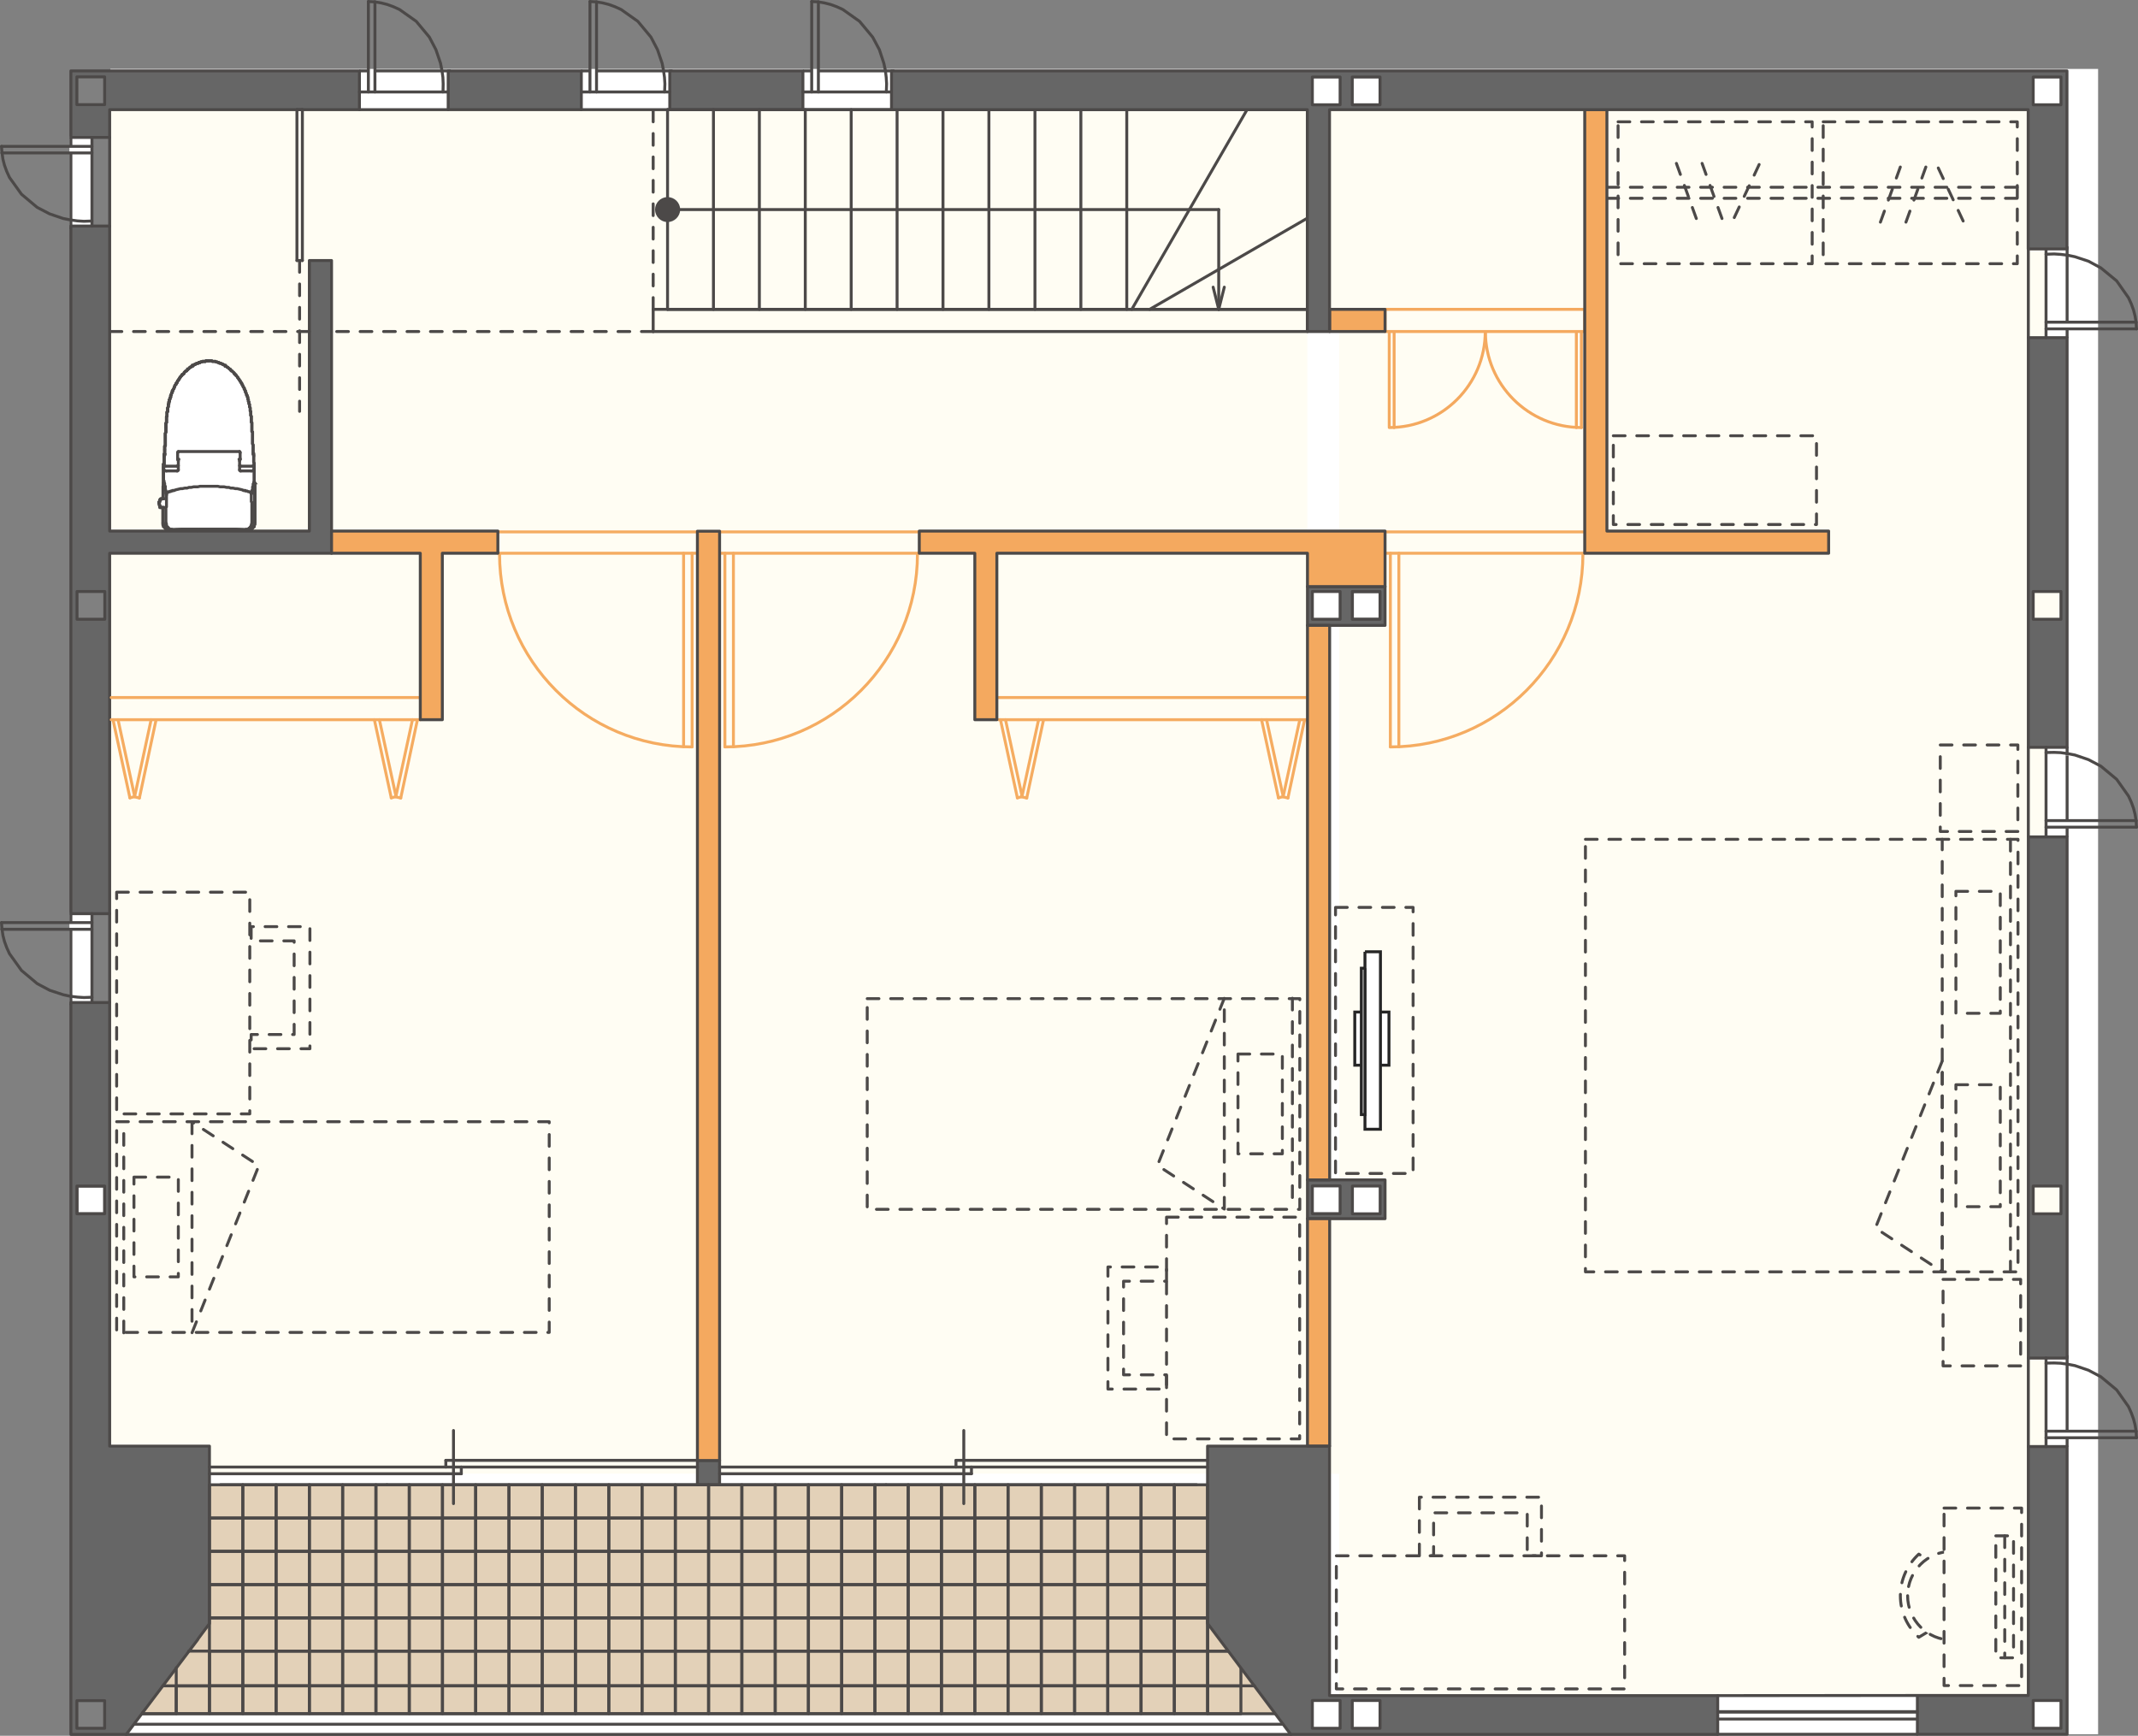 <?xml version="1.0" encoding="UTF-8"?><svg id="_レイヤー_2" xmlns="http://www.w3.org/2000/svg" viewBox="0 0 153.22 124.4"><rect x="0" y="0" width="153.22" height="124.4" fill="#808080" stroke="none"/><defs><style>.cls-1,.cls-2,.cls-3,.cls-4,.cls-5,.cls-6,.cls-7,.cls-8,.cls-9,.cls-10,.cls-11,.cls-12,.cls-13,.cls-14,.cls-15,.cls-16{stroke-width:.21px;}.cls-1,.cls-3,.cls-4,.cls-7,.cls-8,.cls-9,.cls-11,.cls-12,.cls-13,.cls-14,.cls-15,.cls-16{stroke-linecap:round;stroke-linejoin:round;}.cls-1,.cls-3,.cls-8,.cls-13{fill:none;}.cls-1,.cls-14{stroke:#f4a95f;}.cls-17,.cls-2,.cls-6,.cls-10,.cls-12,.cls-16{fill:#fff;}.cls-18{fill:#e3d1b8;}.cls-2{stroke-linecap:square;}.cls-2,.cls-10{stroke:#262626;}.cls-3,.cls-4,.cls-5,.cls-6,.cls-7,.cls-8,.cls-11,.cls-15,.cls-16{stroke:#4c4948;}.cls-3,.cls-15{stroke-dasharray:0 0 .84 .84;}.cls-4{fill:#4c4948;}.cls-5{fill:#4c4844;}.cls-7,.cls-19{fill:#f4a95f;}.cls-9{fill:#f5ac61;}.cls-9,.cls-13{stroke:#f5ac61;}.cls-11{fill:#666;}.cls-12{stroke:#fff;}.cls-14,.cls-15,.cls-20{fill:#fffdf3;}</style></defs><g id="_レイヤー_1-2"><g><rect class="cls-17" x="7.91" y="4.94" width="142.45" height="119.35"/><rect class="cls-20" x="95.97" y="7.86" width="51.66" height="113.65"/><rect class="cls-20" x="115.08" y="7.86" width="30.19" height="30.2"/><g><rect class="cls-20" x="93.7" y="87.34" width="2.78" height="18.28"/><rect class="cls-20" x="7.86" y="7.86" width="85.83" height="97.75"/><rect class="cls-16" x="96.92" y="42.4" width="1.99" height="1.99"/><rect class="cls-16" x="96.92" y="85" width="1.99" height="1.99"/><polygon class="cls-18" points="86.54 106.41 86.54 116.35 91.4 122.82 10.25 122.82 15.01 116.35 15.01 106.41 86.54 106.41"/><rect class="cls-20" x="71.44" y="39.65" width="22.25" height="10.33"/><rect class="cls-20" x="95.29" y="7.86" width="18.28" height="14.31"/><rect class="cls-20" x="7.86" y="39.65" width="22.25" height="10.33"/><g><rect class="cls-12" x="41.65" y="5.08" width="6.38" height="1.46"/><g><line class="cls-5" x1="48.2" y1="5.08" x2="47.57" y2="5.08"/><g><line class="cls-5" x1="42.27" y1="5.08" x2="41.64" y2="5.08"/><line class="cls-5" x1="47.55" y1="5.08" x2="42.76" y2="5.08"/></g></g></g><g><rect class="cls-12" x="57.55" y="5.08" width="6.38" height="1.46"/><g><line class="cls-5" x1="64.1" y1="5.08" x2="63.46" y2="5.08"/><g><line class="cls-5" x1="58.17" y1="5.08" x2="57.54" y2="5.08"/><line class="cls-5" x1="63.45" y1="5.08" x2="58.66" y2="5.08"/></g></g></g><g><rect class="cls-12" x="25.76" y="5.08" width="6.38" height="1.46"/><g><line class="cls-5" x1="32.31" y1="5.08" x2="31.68" y2="5.08"/><g><line class="cls-5" x1="26.38" y1="5.08" x2="25.75" y2="5.08"/><line class="cls-5" x1="31.66" y1="5.08" x2="26.87" y2="5.08"/></g></g></g><g><rect class="cls-12" x="146.68" y="17.82" width="1.46" height="6.38"/><g><line class="cls-5" x1="148.14" y1="17.66" x2="148.14" y2="18.29"/><g><line class="cls-5" x1="148.14" y1="23.58" x2="148.14" y2="24.22"/><line class="cls-5" x1="148.14" y1="18.3" x2="148.14" y2="23.09"/></g></g></g><g><rect class="cls-12" x="146.68" y="53.69" width="1.46" height="6.28"/><g><line class="cls-5" x1="148.14" y1="53.52" x2="148.14" y2="54.15"/><g><line class="cls-5" x1="148.14" y1="59.37" x2="148.14" y2="59.99"/><line class="cls-5" x1="148.14" y1="54.16" x2="148.14" y2="58.88"/></g></g></g><g><rect class="cls-12" x="146.68" y="97.3" width="1.46" height="6.38"/><g><line class="cls-5" x1="148.14" y1="97.13" x2="148.14" y2="97.76"/><g><line class="cls-5" x1="148.14" y1="103.06" x2="148.14" y2="103.69"/><line class="cls-5" x1="148.14" y1="97.78" x2="148.14" y2="102.57"/></g></g></g><g><rect class="cls-12" x="5.08" y="65.5" width="1.46" height="6.38"/><g><line class="cls-5" x1="5.08" y1="72.04" x2="5.08" y2="71.41"/><g><line class="cls-5" x1="5.08" y1="66.12" x2="5.08" y2="65.48"/><line class="cls-5" x1="5.08" y1="71.4" x2="5.08" y2="66.61"/></g></g></g><g><rect class="cls-12" x="5.08" y="9.86" width="1.46" height="6.38"/><g><line class="cls-5" x1="5.08" y1="16.41" x2="5.08" y2="15.78"/><g><line class="cls-5" x1="5.08" y1="10.48" x2="5.08" y2="9.85"/><line class="cls-5" x1="5.08" y1="15.76" x2="5.08" y2="10.97"/></g></g></g><polygon class="cls-11" points="49.11 5.08 57.54 5.08 57.54 7.86 48 7.86 48 5.08 49.11 5.08"/><path class="cls-11" d="m5.08,5.08v4.77s2.78,0,2.78,0v-1.99h17.9s0-2.78,0-2.78H5.08Zm2.42,2.42h-1.99v-1.99h1.99v1.99Z"/><path class="cls-11" d="m22.17,18.67v19.39H7.86v-21.86s-2.78,0-2.78,0v49.28s2.78,0,2.78,0v-25.83h15.9s0-20.98,0-20.98h-1.59Zm-14.66,25.71h-1.99v-1.99h1.99v1.99Z"/><path class="cls-11" d="m93.7,84.56v2.78s5.56,0,5.56,0v-2.78s-5.56,0-5.56,0Zm2.34,2.42h-1.99v-1.99h1.99v1.99Z"/><path class="cls-11" d="m145.36,103.68v17.83h-7.95s0,2.78,0,2.78h10.73s0-20.62,0-20.62h-2.78Zm2.34,20.18h-1.99v-1.99h1.99v1.99Z"/><path class="cls-11" d="m145.36,59.98v37.35s2.78,0,2.78,0v-1.44s0-35.91,0-35.91h-2.78Zm2.34,27.01h-1.99v-1.99h1.99v1.99Z"/><path class="cls-11" d="m145.36,24.2v29.36s2.78,0,2.78,0v-29.36s-2.78,0-2.78,0Zm2.34,20.18h-1.99v-1.99h1.99v1.99Z"/><line class="cls-8" x1="93.7" y1="23.76" x2="46.81" y2="23.76"/><line class="cls-8" x1="46.81" y1="23.76" x2="46.81" y2="22.17"/><line class="cls-8" x1="46.81" y1="22.17" x2="93.7" y2="22.17"/><path class="cls-11" d="m93.7,42.04v2.78s5.56,0,5.56,0v-2.78s-5.56,0-5.56,0Zm2.34,2.34h-1.99v-1.99h1.99v1.99Zm2.86,0h-1.99v-1.99h1.99v1.99Z"/><rect class="cls-16" x="96.92" y="85" width="1.99" height="1.99"/><rect class="cls-16" x="5.52" y="85" width="1.99" height="1.99"/><g><line class="cls-3" x1="46.81" y1="23.76" x2="23.76" y2="23.76"/><line class="cls-3" x1="22.17" y1="23.76" x2="7.86" y2="23.76"/><line class="cls-3" x1="46.81" y1="22.17" x2="46.81" y2="7.86"/></g><line class="cls-11" x1="9.6" y1="123.57" x2="91.96" y2="123.57"/><line class="cls-8" x1="92.51" y1="124.3" x2="9.05" y2="124.3"/><line class="cls-8" x1="91.4" y1="122.82" x2="10.16" y2="122.82"/><path class="cls-11" d="m5.08,124.3h3.97s.97-1.29.97-1.29l4.17-5.53v-.02l.82-1.1v-12.72s-7.15,0-7.15,0v-31.79s-2.78,0-2.78,0v52.45Zm2.42-37.31h-1.99v-1.99h1.99v1.99Zm-1.99,36.87v-1.98h1.99v1.98h-1.99Z"/><path class="cls-11" d="m86.54,106.41v9.94s5.96,7.95,5.96,7.95h30.6s0-2.78,0-2.78h-27.82v-17.88s-8.74,0-8.74,0v2.78Zm10.37,15.46h1.99v1.99h-1.99v-1.99Zm-2.86,0h1.99v1.99h-1.99v-1.99Z"/><line class="cls-8" x1="137.38" y1="124.29" x2="123.1" y2="124.29"/><line class="cls-8" x1="123.1" y1="121.52" x2="137.38" y2="121.51"/><line class="cls-8" x1="137.38" y1="122.67" x2="123.1" y2="122.67"/><line class="cls-8" x1="137.38" y1="122.7" x2="123.1" y2="122.7"/><g id="LINE"><line class="cls-8" x1="123.1" y1="123.2" x2="137.38" y2="123.2"/></g><line class="cls-8" x1="21.28" y1="7.86" x2="21.67" y2="7.86"/><line class="cls-8" x1="21.67" y1="18.67" x2="21.67" y2="7.86"/><line class="cls-8" x1="21.28" y1="18.67" x2="21.28" y2="7.86"/><line class="cls-8" x1="21.67" y1="18.67" x2="21.28" y2="18.67"/><line class="cls-3" x1="21.47" y1="18.67" x2="21.47" y2="29.48"/><g><line class="cls-8" x1="57.54" y1="7.86" x2="63.89" y2="7.86"/><line class="cls-8" x1="57.54" y1="6.59" x2="63.89" y2="6.59"/><line class="cls-8" x1="58.17" y1=".11" x2="58.17" y2="6.59"/><line class="cls-8" x1="58.65" y1=".13" x2="58.65" y2="6.59"/><polyline class="cls-8" points="63.52 6.59 63.52 6.58 63.52 6.57 63.54 6.01 63.51 5.54 63.45 5.04 63.34 4.53 63.02 3.56 62.54 2.66 61.6 1.53 60.4 .68 59.96 .48 59.52 .32 59.09 .21 58.6 .13 58.35 .12 58.17 .11"/></g><g><line class="cls-8" x1="41.64" y1="7.86" x2="48" y2="7.86"/><line class="cls-8" x1="41.64" y1="6.59" x2="48" y2="6.59"/><line class="cls-8" x1="42.28" y1=".11" x2="42.28" y2="6.59"/><line class="cls-8" x1="42.75" y1=".13" x2="42.75" y2="6.59"/><polyline class="cls-8" points="47.62 6.59 47.63 6.58 47.63 6.57 47.65 6.01 47.62 5.54 47.55 5.04 47.45 4.53 47.12 3.56 46.65 2.66 45.71 1.53 44.51 .68 44.07 .48 43.63 .32 43.2 .21 42.7 .13 42.46 .12 42.28 .11"/></g><g><line class="cls-8" x1="25.76" y1="7.86" x2="32.12" y2="7.86"/><line class="cls-8" x1="25.76" y1="6.59" x2="32.12" y2="6.59"/><line class="cls-8" x1="26.4" y1=".11" x2="26.4" y2="6.59"/><line class="cls-8" x1="26.87" y1=".13" x2="26.87" y2="6.59"/><polyline class="cls-8" points="31.74 6.59 31.75 6.58 31.75 6.57 31.76 6.01 31.74 5.54 31.67 5.04 31.57 4.53 31.24 3.56 30.77 2.66 29.83 1.53 28.63 .68 28.19 .48 27.75 .32 27.32 .21 26.82 .13 26.57 .12 26.4 .11"/></g><line class="cls-8" x1="145.36" y1="24.2" x2="145.36" y2="17.85"/><line class="cls-8" x1="146.63" y1="24.2" x2="146.63" y2="17.85"/><line class="cls-8" x1="153.11" y1="23.57" x2="146.63" y2="23.57"/><line class="cls-8" x1="153.09" y1="23.09" x2="146.63" y2="23.09"/><polyline class="cls-8" points="146.63 18.22 146.64 18.22 146.65 18.22 147.21 18.2 147.68 18.23 148.18 18.29 148.7 18.4 149.67 18.72 150.56 19.2 151.69 20.13 152.54 21.34 152.74 21.78 152.9 22.22 153.01 22.65 153.09 23.14 153.1 23.39 153.11 23.57"/><line class="cls-8" x1="145.36" y1="59.92" x2="145.36" y2="53.56"/><line class="cls-8" x1="146.63" y1="59.92" x2="146.63" y2="53.56"/><line class="cls-8" x1="153.11" y1="59.28" x2="146.63" y2="59.28"/><line class="cls-8" x1="153.09" y1="58.81" x2="146.63" y2="58.81"/><polyline class="cls-8" points="146.63 53.94 146.64 53.93 146.65 53.93 147.21 53.92 147.68 53.94 148.18 54.01 148.7 54.11 149.67 54.44 150.56 54.91 151.69 55.85 152.54 57.05 152.74 57.49 152.9 57.93 153.01 58.36 153.09 58.86 153.1 59.11 153.11 59.28"/><line class="cls-8" x1="145.36" y1="103.68" x2="145.36" y2="97.32"/><line class="cls-8" x1="146.63" y1="103.68" x2="146.63" y2="97.32"/><line class="cls-8" x1="153.11" y1="103.04" x2="146.63" y2="103.04"/><line class="cls-8" x1="153.09" y1="102.57" x2="146.63" y2="102.57"/><polyline class="cls-8" points="146.63 97.7 146.64 97.7 146.65 97.69 147.21 97.68 147.68 97.7 148.18 97.77 148.7 97.87 149.67 98.2 150.56 98.67 151.69 99.61 152.54 100.81 152.74 101.26 152.9 101.7 153.01 102.12 153.09 102.62 153.1 102.87 153.11 103.04"/><g><line class="cls-8" x1="7.86" y1="9.85" x2="7.86" y2="16.21"/><line class="cls-8" x1="6.59" y1="9.85" x2="6.59" y2="16.21"/><line class="cls-8" x1=".11" y1="10.49" x2="6.59" y2="10.49"/><line class="cls-8" x1=".13" y1="10.96" x2="6.59" y2="10.96"/><polyline class="cls-8" points="6.59 15.83 6.58 15.84 6.57 15.84 6.01 15.86 5.54 15.83 5.04 15.76 4.53 15.66 3.56 15.33 2.66 14.86 1.54 13.92 .68 12.72 .48 12.28 .32 11.84 .21 11.41 .14 10.91 .12 10.66 .11 10.49"/></g><g><line class="cls-8" x1="7.86" y1="65.48" x2="7.86" y2="71.84"/><line class="cls-8" x1="6.59" y1="65.48" x2="6.59" y2="71.84"/><line class="cls-8" x1=".11" y1="66.12" x2="6.59" y2="66.12"/><line class="cls-8" x1=".13" y1="66.6" x2="6.59" y2="66.6"/><polyline class="cls-8" points="6.59 71.47 6.58 71.47 6.57 71.47 6.01 71.49 5.54 71.46 5.04 71.4 4.53 71.29 3.56 70.97 2.66 70.49 1.54 69.55 .68 68.35 .48 67.91 .32 67.47 .21 67.04 .14 66.55 .12 66.3 .11 66.12"/></g><g><polyline class="cls-6" points="15.06 25.86 15.1 25.86 15.14 25.86 15.18 25.86 15.22 25.9 15.27 25.9 15.31 25.9 15.35 25.9 15.39 25.9 15.44 25.9 15.48 25.94 15.52 25.94 15.56 25.94 15.61 25.98 15.65 25.98 15.69 25.98 15.73 26.03 15.77 26.03 15.82 26.03 15.86 26.07 15.9 26.07 15.94 26.11 15.99 26.11 16.03 26.15 16.07 26.15 16.11 26.19 16.15 26.19 16.15 26.24 16.2 26.24 16.24 26.28 16.28 26.32 16.32 26.32 16.36 26.36 16.41 26.41 16.45 26.45 16.49 26.45 16.53 26.49 16.53 26.53 16.58 26.58 16.62 26.58 16.66 26.62 16.7 26.66 16.75 26.7 16.79 26.74 16.79 26.79 16.83 26.83 16.87 26.83 16.91 26.87 16.91 26.91 16.96 26.95 17 27 17.04 27.04 17.04 27.08 17.08 27.12 17.13 27.17 17.13 27.21 17.17 27.25 17.21 27.29 17.21 27.33 17.25 27.38 17.29 27.42 17.29 27.46 17.34 27.5 17.34 27.55 17.38 27.59 17.42 27.67 17.42 27.71 17.46 27.76 17.5 27.8 17.5 27.88 17.55 27.93 17.55 27.97 17.59 28.01 17.59 28.1 17.63 28.14 17.63 28.18 17.67 28.26 17.67 28.31 17.72 28.35 17.72 28.43 17.76 28.47 17.76 28.52 17.76 28.6 17.8 28.64 17.8 28.69 17.8 28.77 17.84 28.81 17.84 28.85 17.84 28.94 17.88 28.98 17.88 29.02 17.88 29.11 17.88 29.15 17.93 29.23 17.93 29.28 17.93 29.32 17.93 29.36 17.93 29.4 17.93 29.45 17.97 29.49 17.97 29.53 17.97 29.57 17.97 29.61 17.97 29.66 17.97 29.7 17.97 29.74 17.97 29.78 18.01 29.83 18.01 29.87 18.01 29.91 18.01 29.95 18.01 29.99 18.01 30.04 18.01 30.08 18.01 30.12 18.01 30.16 18.01 30.21 18.01 30.25 18.05 30.29 18.05 30.33 18.05 30.37 18.05 30.42 18.05 30.46 18.05 30.5 18.05 30.54 18.05 30.59 18.05 30.63 18.05 30.67 18.05 30.71 18.05 30.8 18.05 30.84 18.05 30.88 18.05 30.92 18.1 30.96 18.1 31.05 18.1 31.09 18.1 31.13 18.1 31.18 18.1 31.22 18.1 31.26 18.1 31.35 18.1 31.39 18.1 31.43 18.1 31.47 18.1 31.51 18.1 31.6 18.1 31.64 18.1 31.68 18.1 31.73 18.1 31.77 18.1 31.81 18.14 31.89 18.14 31.94 18.14 31.98 18.14 32.02 18.14 32.06 18.14 32.15 18.14 32.19 18.14 32.23 18.14 32.27 18.14 32.32 18.14 32.36 18.14 32.4 18.14 32.44 18.14 32.49 18.14 32.53 18.18 32.53 18.18 32.57 18.18 32.61 18.18 32.7 18.18 32.74 18.18 32.78 18.18 32.82 18.18 32.87 18.18 32.91 18.18 32.95 18.18 32.99 18.18 33.03 18.18 33.08 18.18 33.12 18.22 33.2 18.22 33.24 18.22 33.29 18.22 33.33 18.22 33.37 18.22 33.41 18.22 33.46 18.22 33.54 18.22 33.58 18.22 33.63 18.22 33.67 18.22 33.71 18.22 33.75 18.22 33.79 18.22 33.88 18.22 33.92 18.22 33.96 18.22 34.01 18.22 34.05 18.22 34.09 18.22 34.13 18.22 34.22 18.22 34.26 18.22 34.3 18.22 34.34 18.22 34.39 18.22 34.43 18.22 34.47 18.22 34.55 18.26 34.6 18.22 34.6 18.26 34.72 18.26 37.47 18.26 37.51 18.26 37.55 18.26 37.59 18.22 37.64 18.22 37.68 18.22 37.72 18.18 37.72 18.18 37.76 18.14 37.81 18.1 37.85 18.05 37.85 18.05 37.89 18.01 37.89 17.97 37.93 17.93 37.93 17.88 37.93 17.84 37.97 17.8 37.97 17.76 37.97 17.72 37.97 16.87 37.93 15.73 37.93 15.73 37.97 15.65 37.93 14.3 37.93 14.21 37.97 14.21 37.93 13.07 37.93 12.23 37.97 12.18 37.97 12.14 37.97 12.1 37.97 12.06 37.93 12.02 37.93 11.97 37.93 11.93 37.89 11.89 37.89 11.89 37.85 11.85 37.85 11.8 37.81 11.76 37.76 11.76 37.72 11.72 37.72 11.72 37.68 11.72 37.64 11.72 37.59 11.68 37.59 11.68 37.55 11.68 37.51 11.68 37.47 11.68 36.37 11.51 36.37 11.47 36.37 11.42 36.12 11.42 36.07 11.42 35.99 11.47 35.82 11.51 35.78 11.55 35.78 11.68 35.74 11.72 34.72 11.72 34.6 11.72 34.55 11.72 34.47 11.72 34.43 11.72 34.39 11.72 34.34 11.72 34.3 11.72 34.26 11.72 34.22 11.72 34.13 11.72 34.09 11.72 34.05 11.72 34.01 11.72 33.96 11.72 33.92 11.72 33.88 11.72 33.79 11.72 33.75 11.72 33.71 11.72 33.67 11.72 33.63 11.72 33.58 11.72 33.54 11.72 33.46 11.72 33.41 11.72 33.37 11.72 33.33 11.72 33.29 11.76 33.24 11.76 33.2 11.76 33.12 11.76 33.08 11.76 33.03 11.76 32.99 11.76 32.95 11.76 32.91 11.76 32.87 11.76 32.82 11.76 32.78 11.76 32.74 11.76 32.7 11.8 32.61 11.76 32.61 11.76 32.57 11.8 32.57 11.8 32.53 11.8 32.49 11.8 32.44 11.8 32.4 11.8 32.36 11.8 32.32 11.8 32.27 11.8 32.23 11.8 32.19 11.8 32.15 11.8 32.06 11.8 32.02 11.8 31.98 11.85 31.94 11.85 31.89 11.85 31.81 11.85 31.77 11.85 31.73 11.85 31.68 11.85 31.64 11.85 31.6 11.85 31.51 11.85 31.47 11.85 31.43 11.85 31.39 11.85 31.35 11.85 31.26 11.85 31.22 11.85 31.18 11.85 31.13 11.85 31.09 11.85 31.05 11.89 30.96 11.89 30.92 11.89 30.88 11.89 30.84 11.89 30.8 11.89 30.71 11.89 30.67 11.89 30.63 11.89 30.59 11.89 30.54 11.89 30.5 11.89 30.46 11.89 30.42 11.89 30.37 11.89 30.33 11.93 30.29 11.93 30.25 11.93 30.21 11.93 30.16 11.93 30.12 11.93 30.08 11.93 30.04 11.93 29.99 11.93 29.95 11.93 29.91 11.93 29.87 11.97 29.83 11.97 29.78 11.97 29.74 11.97 29.7 11.97 29.66 11.97 29.61 11.97 29.57 11.97 29.53 12.02 29.49 12.02 29.45 12.02 29.4 12.02 29.36 12.02 29.32 12.02 29.28 12.02 29.23 12.06 29.15 12.06 29.11 12.06 29.02 12.06 28.98 12.1 28.94 12.1 28.85 12.1 28.81 12.14 28.77 12.14 28.69 12.14 28.64 12.18 28.6 12.18 28.52 12.23 28.47 12.23 28.43 12.23 28.35 12.27 28.31 12.27 28.26 12.31 28.18 12.31 28.14 12.35 28.1 12.35 28.01 12.4 27.97 12.4 27.93 12.44 27.88 12.48 27.8 12.48 27.76 12.52 27.71 12.52 27.67 12.56 27.59 12.61 27.55 12.61 27.5 12.65 27.46 12.69 27.42 12.69 27.38 12.73 27.33 12.73 27.29 12.78 27.25 12.82 27.21 12.82 27.17 12.86 27.12 12.9 27.08 12.9 27.04 12.94 27 12.99 26.95 13.03 26.91 13.03 26.87 13.07 26.83 13.11 26.83 13.16 26.79 13.2 26.74 13.2 26.7 13.24 26.66 13.28 26.62 13.32 26.58 13.37 26.58 13.41 26.53 13.45 26.49 13.45 26.45 13.49 26.45 13.54 26.41 13.58 26.36 13.62 26.32 13.66 26.32 13.71 26.28 13.75 26.24 13.79 26.24 13.79 26.19 13.83 26.19 13.87 26.15 13.92 26.15 13.96 26.11 14 26.11 14.04 26.07 14.08 26.07 14.13 26.03 14.17 26.03 14.21 26.03 14.25 25.98 14.3 25.98 14.34 25.98 14.38 25.94 14.42 25.94 14.46 25.94 14.51 25.9 14.55 25.9 14.59 25.9 14.63 25.9 14.68 25.9 14.72 25.9 14.76 25.86 14.8 25.86 14.85 25.86 14.89 25.86 14.93 25.86 14.97 25.86 15.01 25.86 15.06 25.86"/><polyline class="cls-8" points="15.06 25.86 15.1 25.86 15.14 25.86 15.18 25.86 15.22 25.9 15.27 25.9 15.31 25.9 15.35 25.9 15.39 25.9 15.44 25.9 15.48 25.94 15.52 25.94 15.56 25.94 15.61 25.98 15.65 25.98 15.69 25.98 15.73 26.03 15.77 26.03 15.82 26.03 15.86 26.07 15.9 26.07 15.94 26.11 15.99 26.11 16.03 26.15 16.07 26.15 16.11 26.19 16.15 26.19 16.15 26.24 16.2 26.24 16.24 26.28 16.28 26.32 16.32 26.32 16.36 26.36 16.41 26.41 16.45 26.45 16.49 26.45 16.53 26.49 16.53 26.53 16.58 26.58 16.62 26.58 16.66 26.62 16.7 26.66 16.75 26.7 16.79 26.74 16.79 26.79 16.83 26.83 16.87 26.83 16.91 26.87 16.91 26.91 16.96 26.95 17 27 17.04 27.04 17.04 27.08 17.08 27.12 17.13 27.17 17.13 27.21 17.17 27.25 17.21 27.29 17.21 27.33 17.25 27.38 17.29 27.42 17.29 27.46 17.34 27.5 17.34 27.55 17.38 27.59 17.42 27.67 17.42 27.71 17.46 27.76 17.5 27.8 17.5 27.88 17.55 27.93 17.55 27.97 17.59 28.01 17.59 28.1 17.63 28.14 17.63 28.18 17.67 28.26 17.67 28.31 17.72 28.35 17.72 28.43 17.76 28.47 17.76 28.52 17.76 28.6 17.8 28.64 17.8 28.69 17.8 28.77 17.84 28.81 17.84 28.85 17.84 28.94 17.88 28.98 17.88 29.02 17.88 29.11 17.88 29.15 17.93 29.23 17.93 29.28 17.93 29.32 17.93 29.36 17.93 29.4 17.93 29.45 17.97 29.49 17.97 29.53 17.97 29.57 17.97 29.61 17.97 29.66 17.97 29.7 17.97 29.74 17.97 29.78 18.01 29.83 18.01 29.87 18.01 29.91 18.01 29.95 18.01 29.99 18.01 30.04 18.01 30.08 18.01 30.12 18.01 30.16 18.01 30.21 18.01 30.25 18.05 30.29 18.05 30.33 18.05 30.37 18.05 30.42 18.05 30.46 18.05 30.5 18.05 30.54 18.05 30.59 18.05 30.63 18.05 30.67 18.05 30.71 18.05 30.8 18.05 30.84 18.05 30.88 18.05 30.92 18.1 30.96 18.1 31.05 18.1 31.09 18.1 31.13 18.1 31.18 18.1 31.22 18.1 31.26 18.1 31.35 18.1 31.39 18.1 31.43 18.1 31.47 18.1 31.51 18.1 31.6 18.1 31.64 18.1 31.68 18.1 31.73 18.1 31.77 18.1 31.81 18.14 31.89 18.14 31.94 18.14 31.98 18.14 32.02 18.14 32.06 18.14 32.15 18.14 32.19 18.14 32.23 18.14 32.27 18.14 32.32 18.14 32.36 18.14 32.4 18.14 32.44 18.14 32.49 18.14 32.53 18.18 32.53 18.18 32.57 18.18 32.61 18.18 32.7 18.18 32.74 18.18 32.78 18.18 32.82 18.18 32.87 18.18 32.91 18.18 32.95 18.18 32.99 18.18 33.03 18.18 33.08 18.18 33.12 18.22 33.2 18.22 33.24 18.22 33.29 18.22 33.33 18.22 33.37 18.22 33.41 18.22 33.46 18.22 33.54 18.22 33.58 18.22 33.63 18.22 33.67 18.22 33.71 18.22 33.75 18.22 33.79 18.22 33.88 18.22 33.92 18.22 33.96 18.22 34.01 18.22 34.05 18.22 34.09 18.22 34.13 18.22 34.22 18.22 34.26 18.22 34.3 18.22 34.34 18.22 34.39 18.22 34.43 18.22 34.47 18.22 34.55 18.26 34.6 18.22 34.6 18.26 34.72 18.26 37.47 18.26 37.51 18.26 37.55 18.26 37.59 18.22 37.64 18.22 37.68 18.22 37.72 18.18 37.72 18.18 37.76 18.14 37.81 18.1 37.85 18.05 37.85 18.05 37.89 18.01 37.89 17.97 37.93 17.93 37.93 17.88 37.93 17.84 37.97 17.8 37.97 17.76 37.97 17.72 37.97 16.87 37.93 15.73 37.93 15.73 37.97 15.65 37.93 14.3 37.93 14.21 37.97 14.21 37.93 13.07 37.93 12.23 37.97 12.18 37.97 12.14 37.97 12.1 37.97 12.06 37.93 12.02 37.93 11.97 37.93 11.93 37.89 11.89 37.89 11.89 37.85 11.85 37.85 11.8 37.81 11.76 37.76 11.76 37.72 11.72 37.72 11.72 37.68 11.72 37.64 11.72 37.59 11.68 37.59 11.68 37.55 11.68 37.51 11.68 37.47 11.68 36.37 11.51 36.37 11.47 36.37 11.42 36.12 11.42 36.07 11.42 35.99 11.47 35.82 11.51 35.78 11.55 35.78 11.68 35.74 11.72 34.72 11.72 34.6 11.72 34.55 11.72 34.47 11.72 34.43 11.72 34.39 11.72 34.34 11.72 34.3 11.72 34.26 11.72 34.22 11.72 34.13 11.72 34.09 11.72 34.05 11.72 34.01 11.72 33.96 11.72 33.92 11.72 33.88 11.72 33.79 11.72 33.75 11.72 33.71 11.72 33.67 11.72 33.63 11.72 33.58 11.72 33.54 11.72 33.46 11.72 33.41 11.72 33.37 11.72 33.33 11.72 33.29 11.76 33.24 11.76 33.2 11.76 33.12 11.76 33.08 11.76 33.03 11.76 32.99 11.76 32.95 11.76 32.91 11.76 32.87 11.76 32.82 11.76 32.78 11.76 32.74 11.76 32.7 11.8 32.61 11.76 32.61 11.76 32.57 11.8 32.57 11.8 32.53 11.8 32.49 11.8 32.44 11.8 32.4 11.8 32.36 11.8 32.32 11.8 32.27 11.8 32.23 11.8 32.19 11.8 32.15 11.8 32.06 11.8 32.02 11.8 31.98 11.85 31.94 11.85 31.89 11.85 31.81 11.85 31.77 11.85 31.73 11.85 31.68 11.85 31.64 11.85 31.6 11.85 31.51 11.85 31.47 11.85 31.43 11.85 31.39 11.85 31.35 11.85 31.26 11.85 31.22 11.85 31.18 11.85 31.13 11.85 31.09 11.85 31.05 11.89 30.96 11.89 30.92 11.89 30.88 11.89 30.84 11.89 30.8 11.89 30.71 11.89 30.67 11.89 30.63 11.89 30.59 11.89 30.54 11.89 30.5 11.89 30.46 11.89 30.42 11.89 30.37 11.89 30.33 11.93 30.29 11.93 30.25 11.93 30.21 11.93 30.16 11.93 30.12 11.93 30.08 11.93 30.04 11.93 29.99 11.93 29.95 11.93 29.91 11.93 29.87 11.97 29.83 11.97 29.78 11.97 29.74 11.97 29.7 11.97 29.66 11.97 29.61 11.97 29.57 11.97 29.53 12.02 29.49 12.02 29.45 12.02 29.4 12.02 29.36 12.02 29.32 12.02 29.28 12.02 29.23 12.06 29.15 12.06 29.11 12.06 29.02 12.06 28.98 12.1 28.94 12.1 28.85 12.1 28.81 12.14 28.77 12.14 28.69 12.14 28.64 12.18 28.6 12.18 28.52 12.23 28.47 12.23 28.43 12.23 28.35 12.27 28.31 12.27 28.26 12.31 28.18 12.31 28.14 12.35 28.1 12.35 28.01 12.4 27.97 12.4 27.93 12.44 27.88 12.48 27.8 12.48 27.76 12.52 27.71 12.52 27.67 12.56 27.59 12.61 27.55 12.61 27.5 12.65 27.46 12.69 27.42 12.69 27.38 12.73 27.33 12.73 27.29 12.78 27.25 12.82 27.21 12.82 27.17 12.86 27.12 12.9 27.08 12.9 27.04 12.94 27 12.99 26.95 13.03 26.91 13.03 26.87 13.07 26.83 13.11 26.83 13.16 26.79 13.2 26.74 13.2 26.7 13.24 26.66 13.28 26.62 13.32 26.58 13.37 26.58 13.41 26.53 13.45 26.49 13.45 26.45 13.49 26.45 13.54 26.41 13.58 26.36 13.62 26.32 13.66 26.32 13.71 26.28 13.75 26.24 13.79 26.24 13.79 26.19 13.83 26.19 13.87 26.15 13.92 26.15 13.96 26.11 14 26.11 14.04 26.07 14.08 26.07 14.13 26.03 14.17 26.03 14.21 26.03 14.25 25.98 14.3 25.98 14.34 25.98 14.38 25.94 14.42 25.94 14.46 25.94 14.51 25.9 14.55 25.9 14.59 25.9 14.63 25.9 14.68 25.9 14.72 25.9 14.76 25.86 14.8 25.86 14.85 25.86 14.89 25.86 14.93 25.86 14.97 25.86 15.01 25.86 15.06 25.86"/><polyline class="cls-8" points="13.66 26.32 13.71 26.28 13.75 26.24 13.79 26.24 13.79 26.19 13.83 26.19 13.87 26.15 13.92 26.15 13.96 26.11 14 26.11 14.04 26.07 14.08 26.07 14.13 26.03 14.17 26.03 14.21 26.03 14.25 25.98 14.3 25.98 14.34 25.98 14.38 25.94 14.42 25.94 14.46 25.94 14.51 25.9 14.55 25.9 14.59 25.9 14.63 25.9 14.68 25.9 14.72 25.9 14.76 25.86 14.8 25.86 14.85 25.86 14.89 25.86 14.93 25.86 14.97 25.86"/><polyline class="cls-8" points="12.02 29.28 12.02 29.23 12.06 29.15 12.06 29.11 12.06 29.02 12.06 28.98 12.1 28.94 12.1 28.85 12.1 28.81 12.14 28.77 12.14 28.69 12.14 28.64 12.18 28.6 12.18 28.52 12.23 28.47 12.23 28.43 12.23 28.35 12.27 28.31 12.27 28.26 12.31 28.18 12.31 28.14 12.35 28.1 12.35 28.01 12.4 27.97 12.4 27.93 12.44 27.88 12.48 27.8 12.48 27.76 12.52 27.71 12.52 27.67 12.56 27.59 12.61 27.55 12.61 27.5"/><polyline class="cls-8" points="11.8 32.61 11.8 32.65 11.76 32.65 11.76 32.7"/><polyline class="cls-8" points="11.76 32.61 11.76 32.57 11.8 32.57 11.8 32.53 11.8 32.49 11.8 32.44 11.8 32.4 11.8 32.36 11.8 32.32 11.8 32.27 11.8 32.23"/><polyline class="cls-8" points="11.89 30.63 11.89 30.59 11.89 30.54 11.89 30.5 11.89 30.46 11.89 30.42 11.89 30.37 11.89 30.33 11.93 30.29 11.93 30.25 11.93 30.21 11.93 30.16 11.93 30.12 11.93 30.08 11.93 30.04 11.93 29.99 11.93 29.95 11.93 29.91 11.93 29.87 11.97 29.83 11.97 29.78 11.97 29.74 11.97 29.7 11.97 29.66 11.97 29.61 11.97 29.57 11.97 29.53 12.02 29.49 12.02 29.45 12.02 29.4 12.02 29.36 12.02 29.32 12.02 29.28"/><polyline class="cls-8" points="18.18 32.7 18.18 32.65 18.18 32.61"/><line class="cls-8" x1="12.78" y1="32.36" x2="17.17" y2="32.36"/><line class="cls-8" x1="11.47" y1="35.86" x2="11.47" y2="35.82"/><polyline class="cls-8" points="11.47 35.82 11.47 35.78 11.51 35.78 11.51 35.74 11.55 35.74"/><line class="cls-8" x1="11.42" y1="35.99" x2="11.42" y2="35.99"/><line class="cls-8" x1="11.42" y1="35.99" x2="11.42" y2="35.99"/><line class="cls-8" x1="11.42" y1="35.99" x2="11.42" y2="35.99"/><line class="cls-8" x1="11.42" y1="35.99" x2="11.42" y2="35.99"/><line class="cls-8" x1="11.42" y1="35.99" x2="11.42" y2="35.99"/><line class="cls-8" x1="11.42" y1="35.99" x2="11.42" y2="35.99"/><line class="cls-8" x1="11.42" y1="35.99" x2="11.42" y2="35.99"/><line class="cls-8" x1="11.42" y1="35.99" x2="11.42" y2="35.99"/><line class="cls-8" x1="11.42" y1="35.99" x2="11.42" y2="35.99"/><line class="cls-8" x1="11.42" y1="35.99" x2="11.42" y2="35.99"/><line class="cls-8" x1="11.42" y1="35.99" x2="11.42" y2="35.99"/><line class="cls-8" x1="11.42" y1="35.99" x2="11.42" y2="35.99"/><line class="cls-8" x1="11.42" y1="35.99" x2="11.42" y2="35.99"/><line class="cls-8" x1="11.42" y1="35.99" x2="11.42" y2="35.99"/><line class="cls-8" x1="11.42" y1="35.99" x2="11.42" y2="35.99"/><line class="cls-8" x1="11.42" y1="35.99" x2="11.42" y2="35.99"/><line class="cls-8" x1="11.42" y1="35.99" x2="11.42" y2="35.99"/><line class="cls-8" x1="11.42" y1="35.99" x2="11.42" y2="35.99"/><line class="cls-8" x1="11.42" y1="35.99" x2="11.42" y2="35.99"/><line class="cls-8" x1="11.42" y1="35.99" x2="11.42" y2="35.99"/><line class="cls-8" x1="11.42" y1="35.99" x2="11.42" y2="35.99"/><line class="cls-8" x1="11.42" y1="35.99" x2="11.42" y2="35.99"/><line class="cls-8" x1="11.42" y1="35.99" x2="11.42" y2="35.99"/><line class="cls-8" x1="11.42" y1="35.99" x2="11.42" y2="35.99"/><line class="cls-8" x1="11.42" y1="35.99" x2="11.42" y2="35.99"/><line class="cls-8" x1="11.42" y1="35.99" x2="11.42" y2="35.99"/><line class="cls-8" x1="11.42" y1="35.99" x2="11.42" y2="35.99"/><line class="cls-8" x1="11.42" y1="35.99" x2="11.42" y2="35.99"/><line class="cls-8" x1="11.42" y1="35.99" x2="11.42" y2="35.99"/><line class="cls-8" x1="11.42" y1="35.99" x2="11.42" y2="35.99"/><line class="cls-8" x1="11.42" y1="35.99" x2="11.42" y2="35.99"/><line class="cls-8" x1="11.42" y1="35.99" x2="11.42" y2="35.99"/><line class="cls-8" x1="11.42" y1="35.99" x2="11.42" y2="35.99"/><line class="cls-8" x1="11.42" y1="35.99" x2="11.42" y2="35.99"/><line class="cls-8" x1="11.42" y1="35.99" x2="11.42" y2="35.99"/><line class="cls-8" x1="11.42" y1="35.99" x2="11.42" y2="35.99"/><line class="cls-8" x1="11.42" y1="35.99" x2="11.42" y2="35.99"/><line class="cls-8" x1="11.42" y1="35.99" x2="11.42" y2="35.99"/><line class="cls-8" x1="11.42" y1="35.99" x2="11.42" y2="35.99"/><line class="cls-8" x1="11.42" y1="35.99" x2="11.42" y2="35.99"/><line class="cls-8" x1="11.42" y1="35.99" x2="11.42" y2="35.99"/><line class="cls-8" x1="11.42" y1="35.99" x2="11.42" y2="35.99"/><line class="cls-8" x1="11.42" y1="35.99" x2="11.42" y2="35.99"/><line class="cls-8" x1="11.42" y1="35.99" x2="11.42" y2="35.99"/><line class="cls-8" x1="11.42" y1="35.99" x2="11.42" y2="35.99"/><line class="cls-8" x1="11.42" y1="35.99" x2="11.42" y2="35.99"/><line class="cls-8" x1="11.42" y1="35.99" x2="11.42" y2="35.99"/><line class="cls-8" x1="11.42" y1="35.99" x2="11.42" y2="35.99"/><line class="cls-8" x1="11.42" y1="35.99" x2="11.42" y2="35.99"/><line class="cls-8" x1="11.42" y1="35.99" x2="11.42" y2="35.99"/><line class="cls-8" x1="11.42" y1="35.99" x2="11.42" y2="35.99"/><line class="cls-8" x1="11.42" y1="35.99" x2="11.42" y2="35.99"/><line class="cls-8" x1="11.42" y1="35.99" x2="11.42" y2="35.99"/><line class="cls-8" x1="11.42" y1="36.07" x2="11.42" y2="36.07"/><line class="cls-8" x1="11.42" y1="36.07" x2="11.42" y2="36.07"/><line class="cls-8" x1="11.42" y1="36.07" x2="11.42" y2="36.07"/><line class="cls-8" x1="11.42" y1="36.03" x2="11.42" y2="36.07"/><line class="cls-8" x1="11.42" y1="36.07" x2="11.42" y2="36.07"/><line class="cls-8" x1="11.42" y1="36.03" x2="11.42" y2="35.99"/><polyline class="cls-8" points="11.42 35.99 11.42 35.95 11.42 35.91 11.47 35.91 11.47 35.86"/><line class="cls-8" x1="11.47" y1="36.33" x2="11.47" y2="36.29"/><polyline class="cls-8" points="11.55 36.37 11.51 36.37 11.47 36.37 11.47 36.33"/><line class="cls-8" x1="11.42" y1="36.12" x2="11.42" y2="36.16"/><polyline class="cls-8" points="11.47 36.29 11.47 36.24 11.42 36.24 11.42 36.2 11.42 36.16"/><line class="cls-8" x1="11.42" y1="36.12" x2="11.42" y2="36.07"/><line class="cls-8" x1="11.42" y1="36.07" x2="11.42" y2="36.07"/><polyline class="cls-8" points="11.76 34.64 11.76 34.6 11.76 34.55 11.76 34.51 11.76 34.47"/><polyline class="cls-8" points="11.72 34.6 11.72 34.64 11.72 34.68 11.72 34.72"/><polyline class="cls-8" points="11.72 34.6 11.72 34.55 11.72 34.51 11.72 34.47 11.72 34.43 11.72 34.39 11.72 34.34 11.72 34.3 11.72 34.26 11.72 34.22 11.72 34.17 11.72 34.13 11.72 34.09 11.72 34.05 11.72 34.01 11.72 33.96 11.72 33.92 11.72 33.88 11.72 33.84 11.72 33.79 11.72 33.75 11.72 33.71 11.72 33.67 11.72 33.63 11.72 33.58 11.72 33.54 11.72 33.5 11.72 33.46"/><polyline class="cls-8" points="12.02 35.27 12.06 35.27 12.1 35.27 12.1 35.23 12.14 35.23 12.18 35.23 12.23 35.23 12.23 35.19 12.27 35.19 12.31 35.19 12.35 35.19 12.35 35.15 12.4 35.15 12.44 35.15 12.48 35.15"/><polyline class="cls-8" points="11.93 35.4 11.93 35.36 11.93 35.31 11.97 35.31 11.97 35.27 12.02 35.27"/><polyline class="cls-8" points="11.68 35.74 11.68 35.69 11.68 35.65 11.68 35.61 11.68 35.57 11.68 35.53 11.68 35.48 11.68 35.44 11.68 35.4 11.68 35.36 11.68 35.31 11.68 35.27 11.68 35.23 11.68 35.19 11.68 35.15 11.68 35.1 11.68 35.06 11.68 35.02 11.68 34.98 11.68 34.93 11.68 34.89 11.68 34.85 11.72 34.81 11.72 34.76 11.72 34.72"/><polyline class="cls-8" points="11.76 34.64 11.8 34.64 11.8 34.68 11.8 34.72 11.8 34.76 11.8 34.81 11.8 34.85 11.85 34.85 11.85 34.89 11.85 34.93 11.85 34.98 11.85 35.02 11.85 35.06 11.85 35.1 11.89 35.15 11.89 35.19 11.89 35.23 11.89 35.27 11.89 35.31 11.89 35.36 11.93 35.4 11.93 35.44 11.93 35.48"/><line class="cls-8" x1="11.85" y1="35.74" x2="11.55" y2="35.74"/><line class="cls-8" x1="11.85" y1="36.37" x2="11.55" y2="36.37"/><polyline class="cls-8" points="12.4 37.97 12.35 37.97 12.31 37.97 12.31 37.93 12.27 37.93 12.23 37.93 12.18 37.93 12.14 37.89 12.1 37.89 12.1 37.85 12.06 37.85 12.06 37.81 12.02 37.81 12.02 37.76 11.97 37.76 11.97 37.72 11.93 37.68 11.93 37.64 11.93 37.59 11.93 37.55 11.89 37.55 11.89 37.51 11.89 37.47"/><polyline class="cls-8" points="12.27 37.97 12.23 37.97 12.18 37.97 12.14 37.97 12.1 37.97 12.06 37.97 12.02 37.93 11.97 37.93 11.93 37.89 11.89 37.89 11.85 37.85 11.8 37.81 11.76 37.76 11.76 37.72 11.72 37.68 11.72 37.64 11.68 37.59 11.68 37.55 11.68 37.51 11.68 37.47"/><polyline class="cls-8" points="11.89 37.47 11.89 37.43 11.89 37.34 11.89 37.3 11.89 37.21 11.89 37.17 11.89 37.09 11.89 37.05 11.89 36.96 11.89 36.92 11.89 36.83 11.89 36.75 11.89 36.71 11.89 36.62 11.89 36.58 11.89 36.5 11.89 36.45 11.89 36.37 11.93 36.33 11.93 36.24 11.93 36.2 11.93 36.12 11.93 36.07 11.93 35.99 11.93 35.95 11.93 35.86 11.93 35.82 11.93 35.74 11.93 35.65 11.93 35.61 11.93 35.53 11.93 35.48 11.93 35.4"/><polyline class="cls-8" points="11.68 37.47 11.68 37.43 11.68 37.38 11.68 37.34 11.68 37.3 11.68 37.26 11.68 37.21 11.68 37.17 11.68 37.13 11.68 37.09 11.68 37.05 11.68 37 11.68 36.96 11.68 36.92 11.68 36.88 11.68 36.83 11.68 36.79 11.68 36.75 11.68 36.71 11.68 36.67 11.68 36.62 11.68 36.58 11.68 36.54 11.68 36.5 11.68 36.45 11.68 36.41 11.68 36.37"/><line class="cls-8" x1="17.25" y1="33.75" x2="18.01" y2="33.75"/><line class="cls-8" x1="17.25" y1="33.41" x2="18.14" y2="33.41"/><polyline class="cls-8" points="18.22 34.72 18.22 34.68 18.22 34.64 18.22 34.6"/><polyline class="cls-8" points="17.46 35.15 17.5 35.15 17.55 35.15 17.59 35.15 17.59 35.19 17.63 35.19 17.67 35.19 17.72 35.19 17.76 35.23 17.8 35.23 17.84 35.23 17.88 35.27 17.93 35.27"/><polyline class="cls-8" points="17.93 35.27 17.97 35.27 17.97 35.31 18.01 35.31 18.01 35.36 18.01 35.4"/><polyline class="cls-8" points="18.05 35.36 18.05 35.31 18.05 35.27 18.05 35.23 18.05 35.19 18.05 35.15 18.1 35.1 18.1 35.06 18.1 35.02 18.1 34.98 18.1 34.93 18.1 34.89 18.14 34.89 18.14 34.85 18.14 34.81 18.14 34.76 18.14 34.72 18.14 34.68 18.18 34.64 18.18 34.6"/><polyline class="cls-8" points="18.05 37.47 18.05 37.51 18.05 37.55 18.01 37.59 18.01 37.64 18.01 37.68 17.97 37.72 17.97 37.76 17.93 37.76 17.93 37.81 17.88 37.85 17.84 37.85 17.84 37.89 17.8 37.89 17.76 37.93 17.72 37.93 17.67 37.93 17.63 37.93 17.63 37.97 17.59 37.97"/><polyline class="cls-8" points="18.01 35.4 18.01 35.48 18.01 35.53 18.01 35.61 18.01 35.65 18.01 35.74 18.01 35.82 18.01 35.86 18.01 35.95 18.05 35.99 18.05 36.07 18.05 36.12 18.05 36.2 18.05 36.24 18.05 36.33 18.05 36.37 18.05 36.45 18.05 36.5 18.05 36.58 18.05 36.62 18.05 36.71 18.05 36.75 18.05 36.83 18.05 36.92 18.05 36.96 18.05 37.05 18.05 37.09 18.05 37.17 18.05 37.21 18.05 37.3 18.05 37.34 18.05 37.43 18.05 37.47"/><line class="cls-8" x1="18.26" y1="37.47" x2="18.26" y2="34.72"/><polyline class="cls-8" points="12.48 35.15 12.61 35.1 12.78 35.06 12.94 35.02 13.07 35.02 13.24 34.98 13.41 34.98 13.54 34.93 13.71 34.93 13.87 34.89 14.04 34.89 14.17 34.89 14.34 34.85 14.51 34.85 14.68 34.85 14.8 34.85 14.97 34.85 15.14 34.85 15.31 34.85 15.44 34.85 15.61 34.85 15.77 34.89 15.9 34.89 16.07 34.89 16.24 34.93 16.41 34.93 16.53 34.98 16.7 34.98 16.87 35.02 17 35.02 17.17 35.06 17.34 35.1 17.46 35.15"/><line class="cls-8" x1="12.27" y1="37.97" x2="17.72" y2="37.97"/><polyline class="cls-8" points="17.17 33.67 17.17 33.63 17.17 33.58 17.17 33.54 17.17 33.5 17.17 33.46 17.17 33.41 17.17 33.37 17.17 33.33 17.17 33.29 17.17 33.24 17.17 33.2 17.17 33.16 17.17 33.12 17.17 33.08 17.17 33.03"/><line class="cls-8" x1="17.21" y1="32.91" x2="17.21" y2="32.44"/><polyline class="cls-8" points="11.8 32.23 11.8 32.19 11.8 32.15 11.8 32.06 11.8 32.02 11.8 31.98 11.85 31.94 11.85 31.89 11.85 31.81 11.85 31.77 11.85 31.73 11.85 31.68 11.85 31.64 11.85 31.6 11.85 31.51 11.85 31.47 11.85 31.43 11.85 31.39 11.85 31.35 11.85 31.26 11.85 31.22 11.85 31.18 11.85 31.13 11.85 31.09 11.85 31.05 11.89 30.96 11.89 30.92 11.89 30.88 11.89 30.84 11.89 30.8 11.89 30.71 11.89 30.67 11.89 30.63"/><polyline class="cls-8" points="11.72 33.46 11.72 33.41 11.72 33.37 11.72 33.33 11.72 33.29 11.72 33.24 11.76 33.2 11.76 33.16 11.76 33.12 11.76 33.08 11.76 33.03 11.76 32.99 11.76 32.95 11.76 32.91 11.76 32.87 11.76 32.82 11.76 32.78 11.76 32.74 11.76 32.7"/><polyline class="cls-8" points="12.61 27.5 12.65 27.46 12.69 27.42 12.69 27.38 12.73 27.33 12.73 27.29 12.78 27.25 12.82 27.21 12.82 27.17 12.86 27.12 12.9 27.08 12.9 27.04 12.94 27 12.99 26.95 13.03 26.91 13.03 26.87 13.07 26.83 13.11 26.83 13.16 26.79 13.2 26.74 13.2 26.7 13.24 26.66 13.28 26.62 13.32 26.58 13.37 26.58 13.41 26.53 13.45 26.49 13.45 26.45 13.49 26.45 13.54 26.41 13.58 26.36 13.62 26.32 13.66 26.32"/><polyline class="cls-8" points="17.25 33.75 17.21 33.75 17.21 33.71 17.17 33.71 17.17 33.67"/><polyline class="cls-8" points="17.25 33.41 17.21 33.41 17.21 33.37 17.17 33.37"/><polyline class="cls-8" points="17.17 33.03 17.17 32.99 17.17 32.95 17.21 32.95 17.21 32.91"/><polyline class="cls-8" points="17.17 32.36 17.17 32.4 17.21 32.4 17.21 32.44"/><polyline class="cls-8" points="17.21 32.87 17.21 32.91 17.17 32.91 17.13 32.91"/><polyline class="cls-8" points="18.22 33.24 18.22 33.29 18.18 33.33 18.18 33.37 18.14 33.37 18.14 33.41"/><polyline class="cls-8" points="18.22 33.54 18.22 33.58 18.22 33.63 18.18 33.63 18.18 33.67 18.18 33.71 18.14 33.71 18.1 33.75 18.05 33.75 18.01 33.75"/><line class="cls-8" x1="12.69" y1="33.75" x2="11.93" y2="33.75"/><line class="cls-8" x1="12.69" y1="33.41" x2="11.85" y2="33.41"/><polyline class="cls-8" points="12.78 33.03 12.78 33.08 12.78 33.12 12.78 33.16 12.78 33.2 12.78 33.24 12.78 33.29 12.78 33.33 12.78 33.37 12.78 33.41 12.78 33.46 12.78 33.5 12.78 33.54 12.78 33.58 12.78 33.63 12.78 33.67"/><line class="cls-8" x1="12.73" y1="32.91" x2="12.73" y2="32.44"/><polyline class="cls-8" points="12.78 33.67 12.78 33.71 12.73 33.71 12.73 33.75 12.69 33.75"/><polyline class="cls-8" points="12.78 33.37 12.73 33.37 12.73 33.41 12.69 33.41"/><polyline class="cls-8" points="12.73 32.91 12.73 32.95 12.78 32.95 12.78 32.99 12.78 33.03"/><polyline class="cls-8" points="12.73 32.44 12.73 32.4 12.78 32.4 12.78 32.36"/><polyline class="cls-8" points="12.82 32.91 12.78 32.91 12.73 32.87"/><polyline class="cls-8" points="11.85 33.41 11.8 33.41 11.8 33.37 11.76 33.37 11.76 33.33 11.76 33.29 11.72 33.29 11.72 33.24"/><polyline class="cls-8" points="11.93 33.75 11.89 33.75 11.85 33.75 11.8 33.71 11.76 33.67 11.76 33.63 11.72 33.63 11.72 33.58 11.72 33.54"/></g><g id="LINE-2"><line class="cls-8" x1="64.29" y1="22.17" x2="64.29" y2="7.86"/></g><g id="LINE-3"><line class="cls-8" x1="61" y1="7.86" x2="61" y2="22.17"/></g><g id="LINE-4"><line class="cls-8" x1="57.71" y1="22.17" x2="57.71" y2="7.86"/></g><g id="LINE-5"><line class="cls-8" x1="54.42" y1="7.86" x2="54.42" y2="22.17"/></g><g id="LINE-6"><line class="cls-8" x1="51.13" y1="22.17" x2="51.13" y2="7.86"/></g><g id="LINE-7"><line class="cls-8" x1="77.46" y1="22.17" x2="77.46" y2="7.86"/></g><g id="LINE-8"><line class="cls-8" x1="74.17" y1="7.86" x2="74.17" y2="22.17"/></g><g id="LINE-9"><line class="cls-8" x1="70.87" y1="22.17" x2="70.87" y2="7.86"/></g><g id="LINE-10"><line class="cls-8" x1="80.75" y1="22.17" x2="80.75" y2="7.86"/></g><g id="LINE-11"><line class="cls-8" x1="67.58" y1="7.86" x2="67.58" y2="22.17"/></g><g id="LINE-12"><line class="cls-8" x1="47.84" y1="15.02" x2="87.34" y2="15.02"/></g><g id="LINE-13"><line class="cls-8" x1="93.7" y1="7.86" x2="93.7" y2="22.17"/></g><g id="LINE-14"><line class="cls-8" x1="87.34" y1="15.02" x2="87.34" y2="22.17"/></g><g id="LINE-15"><line class="cls-8" x1="82.39" y1="22.17" x2="93.7" y2="15.63"/></g><g id="LINE-16"><line class="cls-8" x1="89.37" y1="7.86" x2="81.11" y2="22.17"/></g><g id="LINE-17"><line class="cls-8" x1="87.34" y1="22.17" x2="86.94" y2="20.58"/></g><g id="LINE-18"><line class="cls-8" x1="87.34" y1="22.17" x2="87.74" y2="20.58"/></g><g id="LINE-19"><line class="cls-8" x1="93.7" y1="7.86" x2="47.84" y2="7.86"/></g><g id="LINE-20"><line class="cls-8" x1="93.7" y1="22.17" x2="47.84" y2="22.17"/></g><g id="LINE-21"><line class="cls-8" x1="47.84" y1="7.86" x2="47.84" y2="22.17"/></g><g id="CIRCLE"><path class="cls-4" d="m48.64,15.02c0-.44-.36-.79-.8-.79s-.79.36-.79.79.36.79.79.79.8-.36.8-.79h0Z"/></g><rect class="cls-14" x="99.26" y="22.17" width="14.31" height="1.59"/><g><line class="cls-1" x1="113.33" y1="23.76" x2="113.33" y2="30.64"/><path class="cls-1" d="m113.33,30.64c-3.8,0-6.88-3.08-6.88-6.88h0"/><line class="cls-1" x1="112.97" y1="30.64" x2="112.97" y2="23.76"/><line class="cls-1" x1="99.56" y1="23.76" x2="99.56" y2="30.56"/><path class="cls-1" d="m99.56,30.64c3.8,0,6.88-3.08,6.88-6.88h0"/><line class="cls-1" x1="99.91" y1="30.64" x2="99.91" y2="23.76"/></g><line class="cls-13" x1="113.57" y1="38.12" x2="99.26" y2="38.12"/><line class="cls-13" x1="113.56" y1="39.65" x2="99.26" y2="39.65"/><g><line class="cls-13" x1="99.64" y1="39.65" x2="99.64" y2="53.52"/><path class="cls-13" d="m99.64,53.53c7.62,0,13.8-6.19,13.8-13.83h0"/><line class="cls-13" x1="100.25" y1="53.51" x2="100.25" y2="39.65"/></g><line class="cls-13" x1="65.88" y1="38.12" x2="51.57" y2="38.12"/><line class="cls-13" x1="65.87" y1="39.65" x2="51.57" y2="39.65"/><g><line class="cls-13" x1="51.95" y1="39.65" x2="51.95" y2="53.52"/><path class="cls-13" d="m51.95,53.53c7.62,0,13.8-6.19,13.8-13.83h0"/><line class="cls-13" x1="52.56" y1="53.51" x2="52.56" y2="39.65"/></g><line class="cls-13" x1="35.67" y1="38.12" x2="49.98" y2="38.12"/><line class="cls-13" x1="35.68" y1="39.65" x2="49.98" y2="39.65"/><g><line class="cls-13" x1="49.6" y1="39.65" x2="49.6" y2="53.52"/><path class="cls-13" d="m49.6,53.53c-7.62,0-13.8-6.19-13.8-13.83h0"/><line class="cls-13" x1="48.99" y1="53.51" x2="48.99" y2="39.65"/></g><line class="cls-9" x1="71.56" y1="51.58" x2="93.69" y2="51.58"/><line class="cls-9" x1="93.71" y1="49.99" x2="71.56" y2="49.99"/><g><line class="cls-9" x1="91.96" y1="57.08" x2="90.77" y2="51.58"/><line class="cls-9" x1="91.96" y1="57.08" x2="93.15" y2="51.58"/><line class="cls-9" x1="91.62" y1="57.18" x2="90.41" y2="51.58"/><line class="cls-9" x1="92.3" y1="57.19" x2="93.49" y2="51.61"/><line class="cls-13" x1="91.96" y1="57.09" x2="91.62" y2="57.18"/><line class="cls-13" x1="91.96" y1="57.11" x2="92.3" y2="57.19"/></g><g><line class="cls-9" x1="73.25" y1="57.08" x2="72.06" y2="51.58"/><line class="cls-9" x1="73.24" y1="57.08" x2="74.43" y2="51.58"/><line class="cls-9" x1="72.91" y1="57.18" x2="71.7" y2="51.58"/><line class="cls-9" x1="73.58" y1="57.19" x2="74.78" y2="51.61"/><line class="cls-13" x1="73.25" y1="57.09" x2="72.91" y2="57.18"/><line class="cls-13" x1="73.24" y1="57.11" x2="73.58" y2="57.19"/></g><line class="cls-9" x1="7.97" y1="51.58" x2="30.11" y2="51.58"/><line class="cls-9" x1="30.13" y1="49.99" x2="7.97" y2="49.99"/><g><line class="cls-9" x1="28.38" y1="57.08" x2="27.19" y2="51.58"/><line class="cls-9" x1="28.37" y1="57.08" x2="29.56" y2="51.58"/><line class="cls-9" x1="28.04" y1="57.18" x2="26.83" y2="51.58"/><line class="cls-9" x1="28.72" y1="57.19" x2="29.91" y2="51.61"/><line class="cls-13" x1="28.38" y1="57.09" x2="28.04" y2="57.18"/><line class="cls-13" x1="28.37" y1="57.11" x2="28.72" y2="57.19"/></g><g><line class="cls-9" x1="9.65" y1="57.08" x2="8.46" y2="51.58"/><line class="cls-9" x1="9.65" y1="57.08" x2="10.83" y2="51.58"/><line class="cls-9" x1="9.31" y1="57.18" x2="8.1" y2="51.58"/><line class="cls-9" x1="9.99" y1="57.19" x2="11.18" y2="51.61"/><line class="cls-13" x1="9.65" y1="57.09" x2="9.31" y2="57.18"/><line class="cls-13" x1="9.65" y1="57.11" x2="9.99" y2="57.19"/></g><g><rect class="cls-3" x="8.36" y="80.39" width="31" height="15.1"/><polygon class="cls-3" points="13.76 80.41 13.76 95.52 18.55 83.54 13.76 80.41"/><line class="cls-3" x1="8.87" y1="95.52" x2="8.87" y2="80.41"/><rect class="cls-3" x="9.6" y="84.36" width="3.18" height="7.15"/></g><g><rect class="cls-3" x="62.15" y="71.57" width="31" height="15.1"/><polygon class="cls-3" points="87.74 86.65 87.74 71.54 82.95 83.52 87.74 86.65"/><line class="cls-3" x1="92.62" y1="71.54" x2="92.62" y2="86.65"/><rect class="cls-3" x="88.72" y="75.54" width="3.18" height="7.15"/></g><rect class="cls-3" x="8.36" y="63.94" width="9.54" height="15.89"/><polygon class="cls-3" points="18 66.41 18 67.43 21.08 67.43 21.08 74.14 18 74.14 18 75.16 22.21 75.16 22.21 66.41 18 66.41"/><rect class="cls-3" x="83.6" y="87.23" width="9.54" height="15.89"/><polygon class="cls-3" points="83.6 91.82 83.6 90.8 79.4 90.8 79.4 99.55 83.6 99.55 83.6 98.53 80.52 98.53 80.52 91.82 83.6 91.82"/><rect class="cls-3" x="95.71" y="65.03" width="5.56" height="19.07"/><rect class="cls-3" x="139.05" y="53.39" width="5.56" height="6.2"/><rect class="cls-3" x="139.25" y="91.69" width="5.56" height="6.2"/><g><rect class="cls-3" x="113.62" y="60.15" width="31" height="31"/><line class="cls-3" x1="139.19" y1="91.14" x2="139.19" y2="60.15"/><polygon class="cls-3" points="139.19 91.14 139.19 76.04 134.4 88.01 139.19 91.14"/><line class="cls-3" x1="144.08" y1="60.15" x2="144.08" y2="91.14"/><rect class="cls-3" x="140.17" y="63.88" width="3.18" height="8.74"/><rect class="cls-3" x="140.17" y="77.74" width="3.18" height="8.74"/></g><g><polyline class="cls-2" points="97.09 72.53 99.54 72.53 99.54 76.34 97.09 76.34 97.09 72.53"/><polyline class="cls-10" points="97.82 68.21 98.93 68.21 98.93 80.93 97.82 80.93 97.82 68.21"/><polyline class="cls-10" points="97.82 69.39 97.82 79.88 97.56 79.88 97.56 69.39 97.82 69.39"/></g><g><g><path class="cls-15" d="m142.47,114.36h0s-3.5,2.1-3.5,2.1l-1.46.88c-.81-.74-1.32-1.79-1.32-2.98,0-1.18.52-2.24,1.32-2.98l1.46.88,3.49,2.1Z"/><path class="cls-15" d="m136.71,114.36c0,1.76,1.42,3.18,3.18,3.18s3.18-1.42,3.18-3.18-1.42-3.18-3.18-3.18-3.18,1.42-3.18,3.18Z"/></g><rect class="cls-15" x="139.32" y="108.08" width="5.56" height="12.72"/><rect class="cls-3" x="143.03" y="110.07" width="1.27" height="8.74"/><line class="cls-3" x1="143.67" y1="110.07" x2="143.67" y2="118.81"/></g><rect class="cls-3" x="115.62" y="31.23" width="14.56" height="6.36"/><rect class="cls-3" x="115.96" y="8.73" width="13.91" height="10.17"/><rect class="cls-3" x="130.66" y="8.73" width="13.91" height="10.17"/><g><line class="cls-3" x1="115.16" y1="13.42" x2="145.36" y2="13.42"/><line class="cls-3" x1="115.16" y1="14.21" x2="145.36" y2="14.21"/><line class="cls-3" x1="120.14" y1="11.71" x2="121.66" y2="15.92"/><line class="cls-3" x1="121.98" y1="11.71" x2="123.5" y2="15.92"/><line class="cls-3" x1="126.07" y1="11.79" x2="124.17" y2="15.84"/><line class="cls-3" x1="134.76" y1="15.92" x2="136.28" y2="11.71"/><line class="cls-3" x1="136.59" y1="15.92" x2="138.11" y2="11.71"/><line class="cls-3" x1="140.69" y1="15.84" x2="138.79" y2="11.79"/></g><rect class="cls-3" x="95.77" y="111.5" width="20.66" height="9.54"/><polygon class="cls-3" points="101.72 107.3 101.72 111.5 102.74 111.5 102.74 108.42 109.45 108.42 109.45 111.5 110.47 111.5 110.47 107.3 101.72 107.3"/><line class="cls-8" x1="63.5" y1="106.41" x2="51.57" y2="106.41"/><line class="cls-8" x1="63.5" y1="106.41" x2="85.75" y2="106.41"/><line class="cls-8" x1="27.73" y1="106.41" x2="15.81" y2="106.41"/><line class="cls-8" x1="27.73" y1="106.41" x2="49.98" y2="106.41"/><g><rect class="cls-11" x="49.98" y="104.66" width="1.59" height="1.75"/><line class="cls-8" x1="33.06" y1="105.14" x2="33.06" y2="105.62"/><line class="cls-8" x1="31.95" y1="105.14" x2="31.95" y2="104.66"/><line class="cls-8" x1="32.5" y1="107.76" x2="32.5" y2="102.52"/><line class="cls-8" x1="15.01" y1="105.14" x2="49.99" y2="105.14"/><line class="cls-8" x1="33.06" y1="105.62" x2="15.01" y2="105.62"/><line class="cls-8" x1="31.95" y1="104.66" x2="49.98" y2="104.66"/><line class="cls-8" x1="69.62" y1="105.14" x2="69.62" y2="105.62"/><line class="cls-8" x1="68.51" y1="105.14" x2="68.51" y2="104.66"/><line class="cls-8" x1="69.07" y1="107.76" x2="69.07" y2="102.52"/><line class="cls-8" x1="51.57" y1="105.14" x2="86.54" y2="105.14"/><line class="cls-8" x1="69.62" y1="105.62" x2="51.57" y2="105.62"/><line class="cls-8" x1="68.51" y1="104.66" x2="86.54" y2="104.66"/></g><rect class="cls-8" x="84.16" y="106.41" width="2.38" height="2.38"/><rect class="cls-8" x="84.16" y="108.8" width="2.38" height="2.38"/><rect class="cls-8" x="84.16" y="111.18" width="2.38" height="2.38"/><rect class="cls-8" x="84.16" y="113.57" width="2.38" height="2.38"/><rect class="cls-8" x="84.16" y="115.95" width="2.38" height="2.38"/><rect class="cls-8" x="84.16" y="118.33" width="2.38" height="2.49"/><rect class="cls-8" x="81.78" y="106.41" width="2.38" height="2.38"/><rect class="cls-8" x="81.78" y="108.8" width="2.38" height="2.38"/><rect class="cls-8" x="81.78" y="111.18" width="2.38" height="2.38"/><rect class="cls-8" x="81.78" y="113.57" width="2.38" height="2.38"/><rect class="cls-8" x="81.78" y="115.95" width="2.38" height="2.38"/><rect class="cls-8" x="81.78" y="118.33" width="2.38" height="2.49"/><rect class="cls-8" x="79.39" y="106.41" width="2.38" height="2.38"/><rect class="cls-8" x="79.39" y="108.8" width="2.38" height="2.38"/><rect class="cls-8" x="79.39" y="111.18" width="2.38" height="2.38"/><rect class="cls-8" x="79.39" y="113.57" width="2.38" height="2.38"/><rect class="cls-8" x="79.39" y="115.95" width="2.38" height="2.38"/><rect class="cls-8" x="79.39" y="118.33" width="2.38" height="2.49"/><rect class="cls-8" x="77.01" y="106.41" width="2.38" height="2.38"/><rect class="cls-8" x="77.01" y="108.8" width="2.38" height="2.38"/><rect class="cls-8" x="77.01" y="111.18" width="2.38" height="2.38"/><rect class="cls-8" x="77.01" y="113.57" width="2.38" height="2.38"/><rect class="cls-8" x="77.01" y="115.95" width="2.38" height="2.38"/><rect class="cls-8" x="77.01" y="118.33" width="2.38" height="2.49"/><rect class="cls-8" x="74.63" y="106.41" width="2.38" height="2.38"/><rect class="cls-8" x="74.63" y="108.8" width="2.38" height="2.38"/><rect class="cls-8" x="74.63" y="111.18" width="2.38" height="2.38"/><rect class="cls-8" x="74.63" y="113.57" width="2.38" height="2.38"/><rect class="cls-8" x="74.63" y="115.95" width="2.38" height="2.38"/><rect class="cls-8" x="74.63" y="118.33" width="2.38" height="2.49"/><rect class="cls-8" x="72.24" y="106.41" width="2.38" height="2.38"/><rect class="cls-8" x="72.24" y="108.8" width="2.38" height="2.38"/><rect class="cls-8" x="72.24" y="111.18" width="2.38" height="2.38"/><rect class="cls-8" x="72.24" y="113.57" width="2.38" height="2.38"/><rect class="cls-8" x="72.24" y="115.95" width="2.38" height="2.38"/><rect class="cls-8" x="72.24" y="118.33" width="2.38" height="2.49"/><rect class="cls-8" x="69.86" y="106.41" width="2.38" height="2.38"/><rect class="cls-8" x="69.86" y="108.8" width="2.38" height="2.38"/><rect class="cls-8" x="69.86" y="111.18" width="2.38" height="2.38"/><rect class="cls-8" x="69.86" y="113.57" width="2.38" height="2.38"/><rect class="cls-8" x="69.86" y="115.95" width="2.38" height="2.38"/><rect class="cls-8" x="69.86" y="118.33" width="2.38" height="2.49"/><rect class="cls-8" x="67.47" y="106.41" width="2.39" height="2.38"/><rect class="cls-8" x="67.47" y="108.8" width="2.39" height="2.38"/><rect class="cls-8" x="67.47" y="111.18" width="2.39" height="2.38"/><rect class="cls-8" x="67.47" y="113.57" width="2.39" height="2.38"/><rect class="cls-8" x="67.47" y="115.95" width="2.39" height="2.38"/><rect class="cls-8" x="67.47" y="118.33" width="2.39" height="2.49"/><rect class="cls-8" x="65.09" y="106.41" width="2.38" height="2.38"/><rect class="cls-8" x="65.09" y="108.8" width="2.38" height="2.38"/><rect class="cls-8" x="65.09" y="111.18" width="2.38" height="2.38"/><rect class="cls-8" x="65.09" y="113.57" width="2.38" height="2.38"/><rect class="cls-8" x="65.09" y="115.95" width="2.38" height="2.38"/><rect class="cls-8" x="65.09" y="118.33" width="2.38" height="2.49"/><rect class="cls-8" x="62.7" y="106.41" width="2.38" height="2.38"/><rect class="cls-8" x="62.7" y="108.8" width="2.38" height="2.38"/><rect class="cls-8" x="62.7" y="111.18" width="2.38" height="2.38"/><rect class="cls-8" x="62.7" y="113.57" width="2.38" height="2.38"/><rect class="cls-8" x="62.7" y="115.95" width="2.38" height="2.38"/><rect class="cls-8" x="62.7" y="118.33" width="2.38" height="2.49"/><rect class="cls-8" x="60.32" y="106.41" width="2.38" height="2.38"/><rect class="cls-8" x="60.32" y="108.8" width="2.38" height="2.38"/><rect class="cls-8" x="60.32" y="111.18" width="2.38" height="2.38"/><rect class="cls-8" x="60.32" y="113.57" width="2.38" height="2.38"/><rect class="cls-8" x="60.32" y="115.95" width="2.38" height="2.38"/><rect class="cls-8" x="60.32" y="118.33" width="2.38" height="2.49"/><rect class="cls-8" x="57.94" y="106.41" width="2.38" height="2.38"/><rect class="cls-8" x="57.94" y="108.8" width="2.38" height="2.38"/><rect class="cls-8" x="57.94" y="111.18" width="2.38" height="2.38"/><rect class="cls-8" x="57.94" y="113.57" width="2.38" height="2.38"/><rect class="cls-8" x="57.94" y="115.95" width="2.38" height="2.38"/><rect class="cls-8" x="57.94" y="118.33" width="2.38" height="2.49"/><rect class="cls-8" x="55.55" y="106.41" width="2.38" height="2.38"/><rect class="cls-8" x="55.55" y="108.8" width="2.38" height="2.38"/><rect class="cls-8" x="55.55" y="111.18" width="2.38" height="2.38"/><rect class="cls-8" x="55.55" y="113.57" width="2.38" height="2.38"/><rect class="cls-8" x="55.55" y="115.95" width="2.38" height="2.38"/><rect class="cls-8" x="55.55" y="118.33" width="2.38" height="2.49"/><rect class="cls-8" x="53.17" y="106.41" width="2.39" height="2.38"/><rect class="cls-8" x="53.17" y="108.8" width="2.39" height="2.38"/><rect class="cls-8" x="53.17" y="111.18" width="2.39" height="2.38"/><rect class="cls-8" x="53.17" y="113.57" width="2.39" height="2.38"/><rect class="cls-8" x="53.17" y="115.95" width="2.39" height="2.38"/><rect class="cls-8" x="53.17" y="118.33" width="2.39" height="2.49"/><rect class="cls-8" x="50.78" y="106.41" width="2.38" height="2.38"/><rect class="cls-8" x="50.78" y="108.8" width="2.38" height="2.38"/><rect class="cls-8" x="50.78" y="111.18" width="2.38" height="2.38"/><rect class="cls-8" x="50.78" y="113.57" width="2.38" height="2.38"/><rect class="cls-8" x="50.78" y="115.95" width="2.38" height="2.38"/><rect class="cls-8" x="50.78" y="118.33" width="2.38" height="2.49"/><rect class="cls-8" x="48.4" y="106.41" width="2.38" height="2.38"/><rect class="cls-8" x="48.4" y="108.8" width="2.38" height="2.38"/><rect class="cls-8" x="48.4" y="111.18" width="2.38" height="2.38"/><rect class="cls-8" x="48.4" y="113.57" width="2.38" height="2.38"/><rect class="cls-8" x="48.4" y="115.95" width="2.38" height="2.38"/><rect class="cls-8" x="48.4" y="118.33" width="2.38" height="2.49"/><rect class="cls-8" x="46.01" y="106.41" width="2.38" height="2.38"/><rect class="cls-8" x="46.01" y="108.8" width="2.38" height="2.38"/><rect class="cls-8" x="46.01" y="111.18" width="2.38" height="2.38"/><rect class="cls-8" x="46.01" y="113.57" width="2.38" height="2.38"/><rect class="cls-8" x="46.01" y="115.95" width="2.38" height="2.38"/><rect class="cls-8" x="46.01" y="118.33" width="2.38" height="2.49"/><rect class="cls-8" x="43.63" y="106.41" width="2.38" height="2.38"/><rect class="cls-8" x="43.63" y="108.8" width="2.38" height="2.38"/><rect class="cls-8" x="43.63" y="111.18" width="2.38" height="2.38"/><rect class="cls-8" x="43.63" y="113.57" width="2.38" height="2.38"/><rect class="cls-8" x="43.63" y="115.95" width="2.38" height="2.38"/><rect class="cls-8" x="43.63" y="118.33" width="2.38" height="2.49"/><rect class="cls-8" x="41.24" y="106.41" width="2.39" height="2.38"/><rect class="cls-8" x="41.24" y="108.8" width="2.39" height="2.38"/><rect class="cls-8" x="41.24" y="111.18" width="2.39" height="2.38"/><rect class="cls-8" x="41.24" y="113.57" width="2.39" height="2.38"/><rect class="cls-8" x="41.24" y="115.95" width="2.39" height="2.38"/><rect class="cls-8" x="41.24" y="118.33" width="2.39" height="2.49"/><rect class="cls-8" x="38.86" y="106.41" width="2.38" height="2.38"/><rect class="cls-8" x="38.86" y="108.8" width="2.38" height="2.38"/><rect class="cls-8" x="38.86" y="111.18" width="2.38" height="2.38"/><rect class="cls-8" x="38.86" y="113.57" width="2.38" height="2.38"/><rect class="cls-8" x="38.86" y="115.95" width="2.38" height="2.38"/><rect class="cls-8" x="38.86" y="118.33" width="2.38" height="2.49"/><rect class="cls-8" x="36.48" y="106.41" width="2.38" height="2.38"/><rect class="cls-8" x="36.48" y="108.8" width="2.38" height="2.38"/><rect class="cls-8" x="36.48" y="111.18" width="2.38" height="2.38"/><rect class="cls-8" x="36.48" y="113.57" width="2.38" height="2.38"/><rect class="cls-8" x="36.48" y="115.95" width="2.38" height="2.38"/><rect class="cls-8" x="36.48" y="118.33" width="2.38" height="2.49"/><rect class="cls-8" x="34.09" y="106.41" width="2.38" height="2.38"/><rect class="cls-8" x="34.09" y="108.8" width="2.38" height="2.38"/><rect class="cls-8" x="34.09" y="111.18" width="2.38" height="2.38"/><rect class="cls-8" x="34.09" y="113.57" width="2.38" height="2.38"/><rect class="cls-8" x="34.09" y="115.95" width="2.38" height="2.38"/><rect class="cls-8" x="34.09" y="118.33" width="2.38" height="2.49"/><rect class="cls-8" x="31.71" y="106.41" width="2.38" height="2.38"/><rect class="cls-8" x="31.71" y="108.8" width="2.38" height="2.38"/><rect class="cls-8" x="31.71" y="111.18" width="2.38" height="2.38"/><rect class="cls-8" x="31.71" y="113.57" width="2.38" height="2.38"/><rect class="cls-8" x="31.71" y="115.95" width="2.38" height="2.38"/><rect class="cls-8" x="31.71" y="118.33" width="2.38" height="2.49"/><rect class="cls-8" x="29.33" y="106.41" width="2.38" height="2.38"/><rect class="cls-8" x="29.33" y="108.8" width="2.38" height="2.38"/><rect class="cls-8" x="29.33" y="111.18" width="2.38" height="2.38"/><rect class="cls-8" x="29.33" y="113.57" width="2.38" height="2.38"/><rect class="cls-8" x="29.33" y="115.95" width="2.38" height="2.38"/><rect class="cls-8" x="29.33" y="118.33" width="2.38" height="2.49"/><rect class="cls-8" x="26.94" y="106.41" width="2.39" height="2.38"/><rect class="cls-8" x="26.94" y="108.8" width="2.39" height="2.38"/><rect class="cls-8" x="26.94" y="111.18" width="2.39" height="2.38"/><rect class="cls-8" x="26.94" y="113.57" width="2.39" height="2.38"/><rect class="cls-8" x="26.94" y="115.95" width="2.39" height="2.38"/><rect class="cls-8" x="26.94" y="118.33" width="2.39" height="2.49"/><rect class="cls-8" x="24.56" y="106.41" width="2.38" height="2.38"/><rect class="cls-8" x="24.56" y="108.8" width="2.38" height="2.38"/><rect class="cls-8" x="24.56" y="111.18" width="2.38" height="2.38"/><rect class="cls-8" x="24.56" y="113.57" width="2.38" height="2.38"/><rect class="cls-8" x="24.56" y="115.95" width="2.38" height="2.38"/><rect class="cls-8" x="24.56" y="118.33" width="2.38" height="2.49"/><rect class="cls-8" x="22.17" y="118.33" width="2.38" height="2.49"/><rect class="cls-8" x="22.17" y="106.41" width="2.38" height="2.38"/><rect class="cls-8" x="22.17" y="108.8" width="2.38" height="2.38"/><rect class="cls-8" x="22.17" y="111.18" width="2.38" height="2.38"/><rect class="cls-8" x="22.17" y="113.57" width="2.38" height="2.38"/><rect class="cls-8" x="22.17" y="115.95" width="2.38" height="2.38"/><rect class="cls-8" x="19.79" y="106.41" width="2.38" height="2.38"/><rect class="cls-8" x="19.79" y="108.8" width="2.38" height="2.38"/><rect class="cls-8" x="19.79" y="111.18" width="2.38" height="2.38"/><rect class="cls-8" x="19.79" y="113.57" width="2.38" height="2.38"/><rect class="cls-8" x="19.79" y="115.95" width="2.38" height="2.38"/><rect class="cls-8" x="19.79" y="118.33" width="2.38" height="2.49"/><rect class="cls-8" x="17.4" y="106.41" width="2.38" height="2.38"/><rect class="cls-8" x="17.4" y="108.8" width="2.38" height="2.38"/><rect class="cls-8" x="17.4" y="111.18" width="2.38" height="2.38"/><rect class="cls-8" x="17.4" y="113.57" width="2.38" height="2.38"/><rect class="cls-8" x="17.4" y="115.95" width="2.38" height="2.38"/><rect class="cls-8" x="17.4" y="118.33" width="2.38" height="2.49"/><rect class="cls-8" x="15.01" y="106.41" width="2.39" height="2.38"/><rect class="cls-8" x="15.01" y="108.8" width="2.39" height="2.38"/><rect class="cls-8" x="15.01" y="111.18" width="2.39" height="2.38"/><rect class="cls-8" x="15.01" y="113.57" width="2.39" height="2.38"/><rect class="cls-8" x="15.01" y="115.95" width="2.39" height="2.38"/><rect class="cls-8" x="15.01" y="118.33" width="2.39" height="2.49"/><polyline class="cls-8" points="12.63 119.52 12.63 120.83 15.02 120.83 15.02 118.33 13.52 118.33"/><polyline class="cls-8" points="86.55 115.95 86.55 115.95 86.55 118.33 87.98 118.33"/><polyline class="cls-8" points="87.98 118.33 86.55 118.33 86.55 120.83 88.93 120.83 88.93 119.58"/><rect class="cls-8" x="84.16" y="120.82" width="2.38" height="1.99"/><rect class="cls-8" x="81.78" y="120.82" width="2.38" height="1.99"/><rect class="cls-8" x="79.39" y="120.82" width="2.38" height="1.99"/><rect class="cls-8" x="77.01" y="120.82" width="2.38" height="1.99"/><rect class="cls-8" x="74.63" y="120.82" width="2.38" height="1.99"/><rect class="cls-8" x="72.24" y="120.82" width="2.38" height="1.99"/><rect class="cls-8" x="69.86" y="120.82" width="2.38" height="1.99"/><rect class="cls-8" x="67.47" y="120.82" width="2.39" height="1.99"/><rect class="cls-8" x="65.09" y="120.82" width="2.38" height="1.99"/><rect class="cls-8" x="62.7" y="120.82" width="2.38" height="1.99"/><rect class="cls-8" x="60.32" y="120.82" width="2.38" height="1.99"/><rect class="cls-8" x="57.94" y="120.82" width="2.38" height="1.99"/><rect class="cls-8" x="55.55" y="120.82" width="2.38" height="1.99"/><rect class="cls-8" x="53.17" y="120.82" width="2.39" height="1.99"/><rect class="cls-8" x="50.78" y="120.82" width="2.38" height="1.99"/><rect class="cls-8" x="48.4" y="120.82" width="2.38" height="1.99"/><rect class="cls-8" x="46.01" y="120.82" width="2.38" height="1.99"/><rect class="cls-8" x="43.63" y="120.82" width="2.38" height="1.99"/><rect class="cls-8" x="41.24" y="120.82" width="2.39" height="1.99"/><rect class="cls-8" x="38.86" y="120.82" width="2.38" height="1.99"/><rect class="cls-8" x="36.48" y="120.82" width="2.38" height="1.99"/><rect class="cls-8" x="34.09" y="120.82" width="2.38" height="1.99"/><rect class="cls-8" x="31.71" y="120.82" width="2.38" height="1.99"/><rect class="cls-8" x="29.33" y="120.82" width="2.38" height="1.99"/><rect class="cls-8" x="26.94" y="120.82" width="2.39" height="1.99"/><rect class="cls-8" x="24.56" y="120.82" width="2.38" height="1.99"/><rect class="cls-8" x="22.17" y="120.82" width="2.38" height="1.99"/><rect class="cls-8" x="19.79" y="120.82" width="2.38" height="1.99"/><rect class="cls-8" x="17.4" y="120.82" width="2.38" height="1.99"/><rect class="cls-8" x="15.01" y="120.82" width="2.39" height="1.99"/><rect class="cls-8" x="12.63" y="120.82" width="2.38" height="1.99"/><polyline class="cls-8" points="10.25 122.7 10.25 122.82 12.63 122.82 12.63 120.82 11.66 120.82"/><polyline class="cls-8" points="89.9 120.82 86.55 120.82 86.55 122.82 88.93 122.82 88.93 120.83"/><rect class="cls-7" x="93.7" y="44.82" width="1.59" height="39.74"/><rect class="cls-7" x="95.29" y="22.17" width="3.97" height="1.59"/><g><polygon class="cls-19" points="131.05 38.06 115.16 38.06 115.16 7.86 113.57 7.86 113.57 38.06 113.57 39.65 113.57 39.65 115.16 39.65 115.16 39.65 131.05 39.65 131.05 38.06"/><polygon class="cls-8" points="131.05 38.06 115.16 38.06 115.16 7.86 113.57 7.86 113.57 38.06 113.57 39.65 113.57 39.65 115.16 39.65 115.16 39.65 131.05 39.65 131.05 38.06"/></g><rect class="cls-7" x="49.98" y="38.07" width="1.59" height="66.6"/><g><polygon class="cls-19" points="35.68 38.06 23.76 38.06 23.76 39.65 30.12 39.65 30.12 51.58 31.7 51.58 31.7 39.65 35.68 39.65 35.68 38.06"/><polygon class="cls-8" points="35.68 38.06 23.76 38.06 23.76 39.65 30.12 39.65 30.12 51.58 31.7 51.58 31.7 39.65 35.68 39.65 35.68 38.06"/></g><g><polygon class="cls-19" points="97.67 38.06 93.7 38.06 65.88 38.06 65.88 39.65 69.86 39.65 69.86 51.58 71.44 51.58 71.44 39.65 93.7 39.65 93.7 42.04 97.67 42.04 99.26 42.04 99.26 39.65 99.26 38.06 97.67 38.06"/><polygon class="cls-8" points="97.67 38.06 93.7 38.06 65.88 38.06 65.88 39.65 69.86 39.65 69.86 51.58 71.44 51.58 71.44 39.65 93.7 39.65 93.7 42.04 97.67 42.04 99.26 42.04 99.26 39.65 99.26 38.06 97.67 38.06"/></g><rect class="cls-7" x="93.7" y="87.34" width="1.59" height="16.29"/><rect class="cls-11" x="32.12" y="5.08" width="9.54" height="2.78"/><path class="cls-11" d="m63.89,7.86h29.8v15.9s1.59,0,1.59,0V7.86h50.07v9.98s2.78,0,2.78,0V5.08s-84.24,0-84.24,0v2.78Zm81.82-2.34h1.99v1.99h-1.99v-1.99Zm-48.8,0h1.99v1.99h-1.99v-1.99Zm-2.86,0h1.99v1.99h-1.99v-1.99Z"/></g></g></g></svg>
